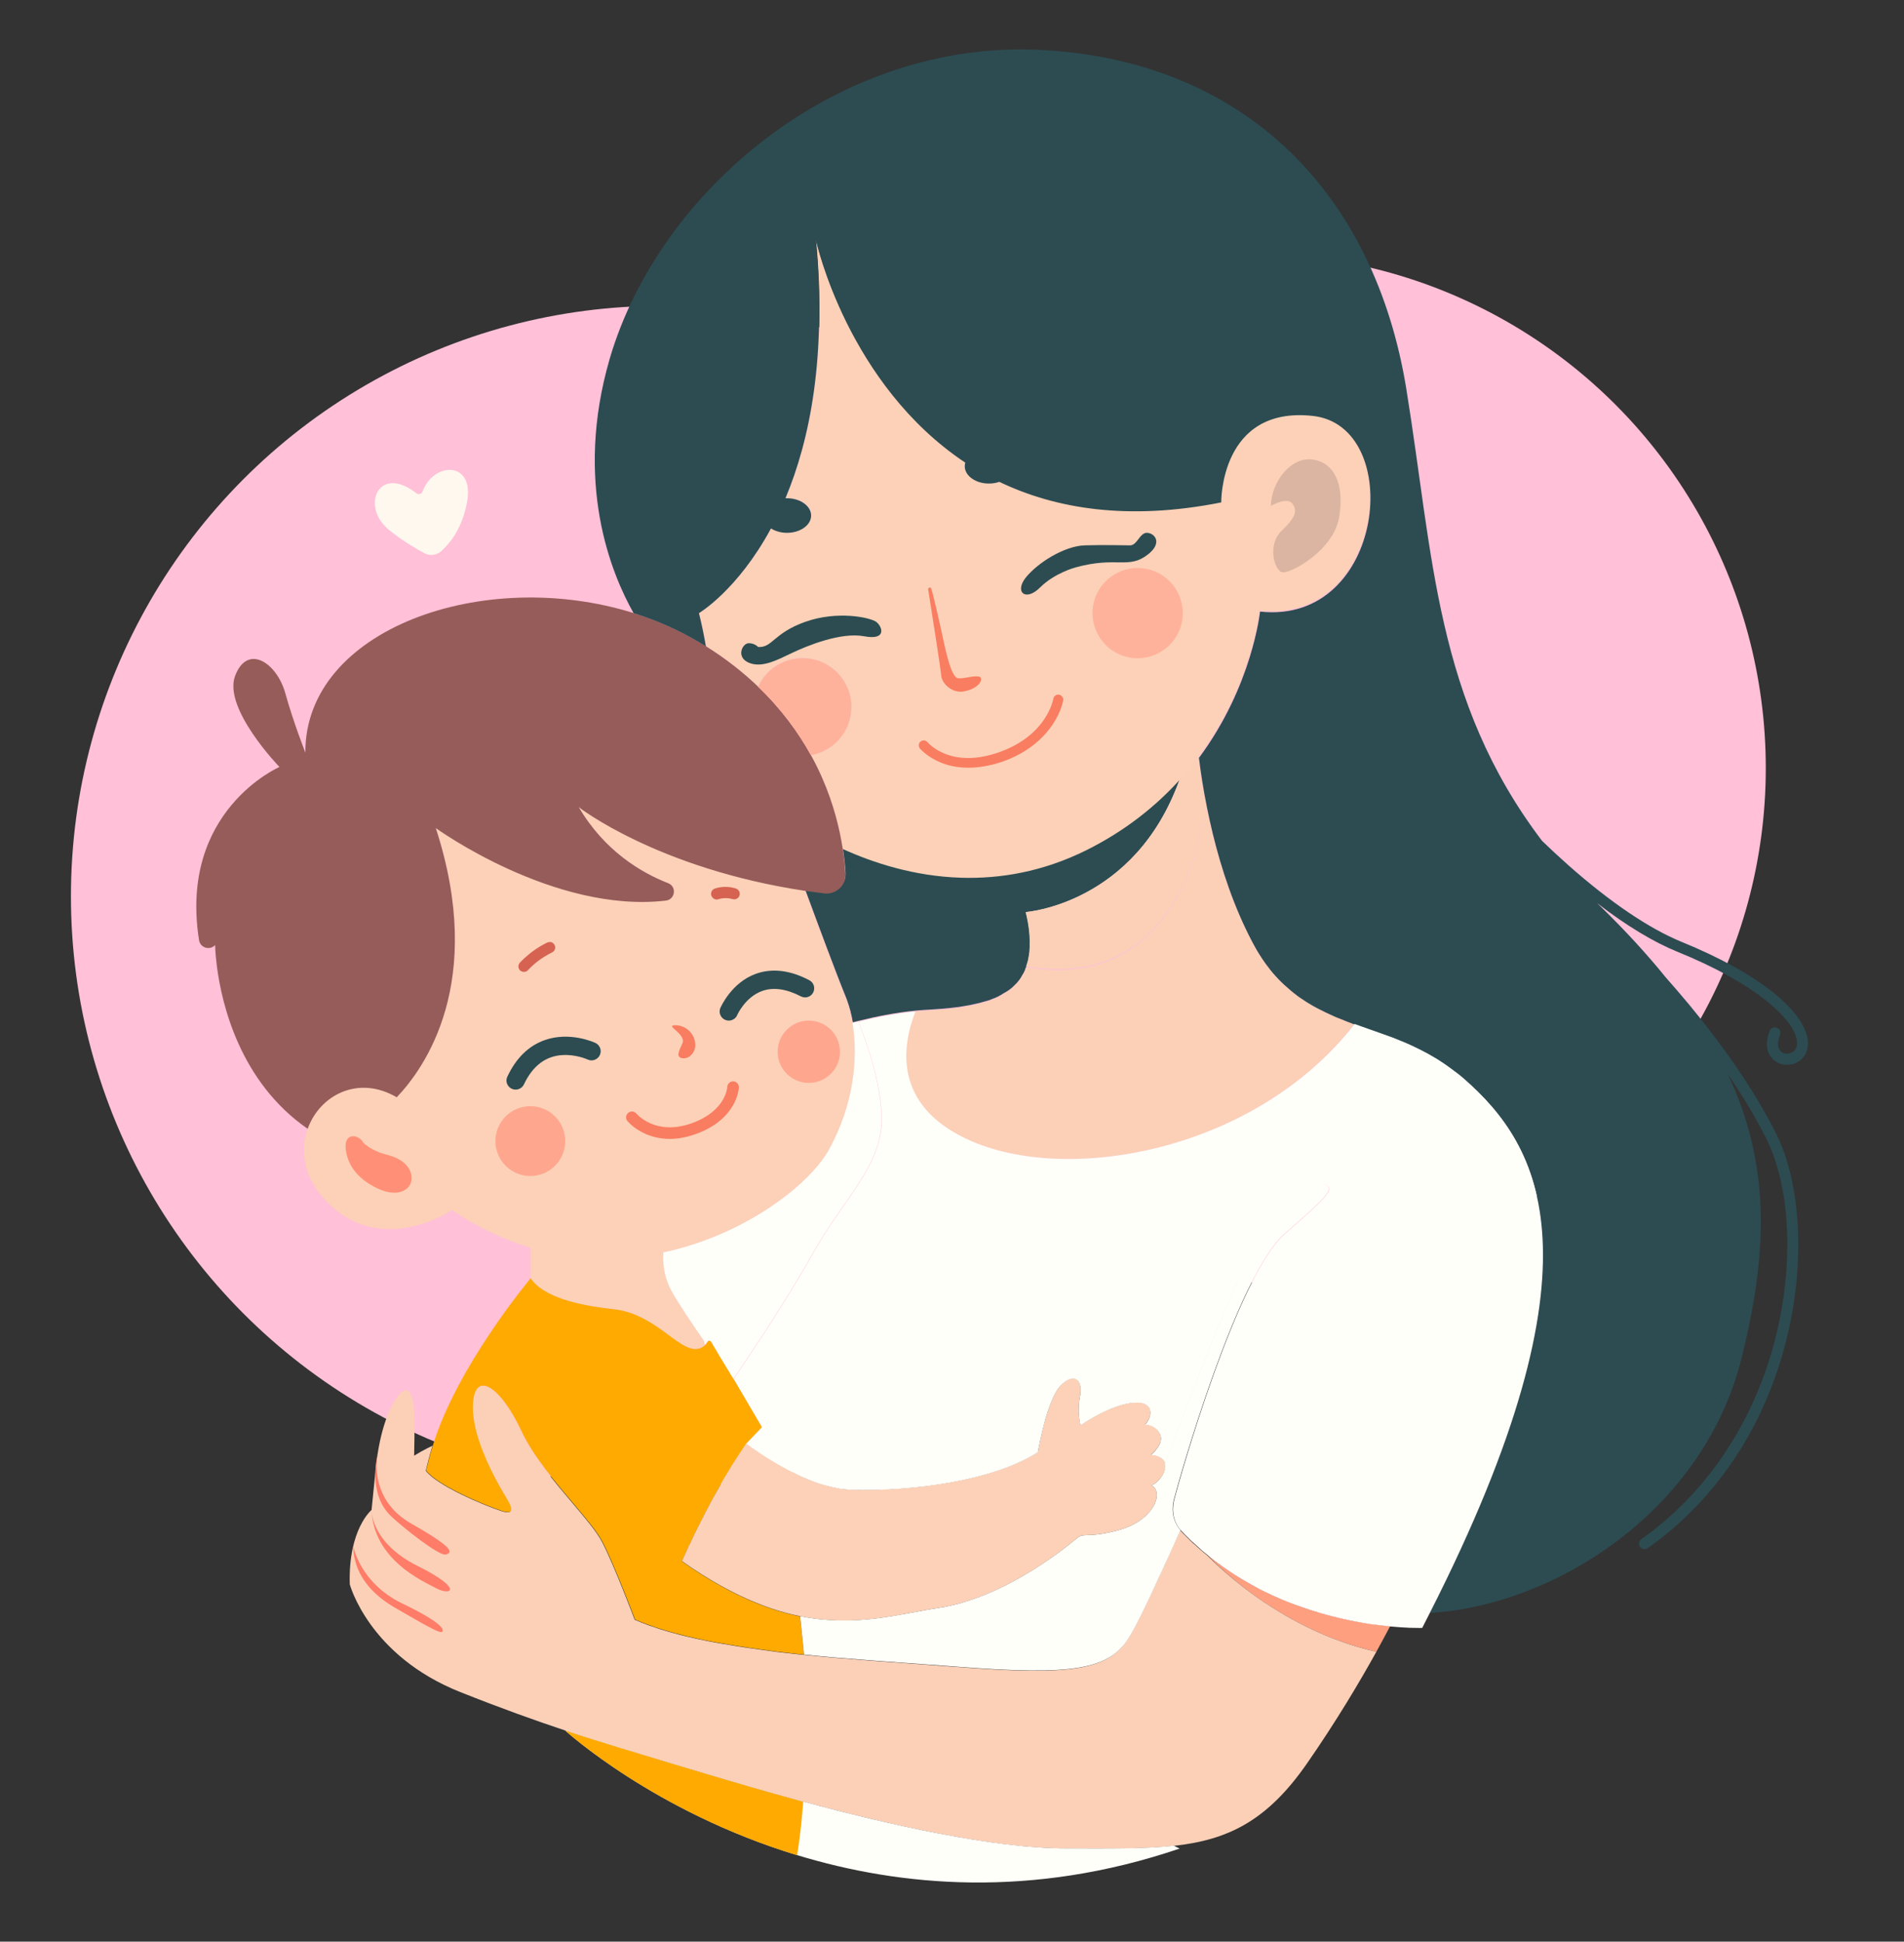 <?xml version="1.0" encoding="utf-8"?>
<!-- Generator: Adobe Illustrator 27.9.6, SVG Export Plug-In . SVG Version: 9.03 Build 54986)  -->
<svg version="1.1" id="Layer_1" xmlns="http://www.w3.org/2000/svg" xmlns:xlink="http://www.w3.org/1999/xlink" x="0px" y="0px"
	 viewBox="0 0 1565 1595.4" style="enable-background:new 0 0 1565 1595.4;" xml:space="preserve">
<rect x="0" y="0" width="1565" height="1595.4" fill="#333333" stroke="none"/>
<style type="text/css">
	.st0{fill:#FFC0D8;}
	.st1{fill:#2C4C52;}
	.st2{fill:#FCD1B7;}
	.st3{fill:#FBD0B7;}
	.st4{fill:#DBB5A1;}
	.st5{fill:#FF9077;}
	.st6{fill:#FE9F80;}
	.st7{fill:#FFF8EE;}
	.st8{fill:#F97D61;}
	.st9{fill:#D66352;}
	.st10{fill:#FFA68F;}
	.st11{fill:#FFB29B;}
	.st12{fill:#965C59;}
	.st13{fill:#FFAA00;}
	.st14{fill:#FFFFFA;}
	.st15{fill:#FF7C68;}
</style>
<g>
	<g>
		<g>
			<circle class="st0" cx="543.5" cy="736.5" r="485.2"/>
			<circle class="st0" cx="1028.8" cy="631.1" r="422.6"/>
			<g>
				<path class="st1" d="M843.3,749.4c2.4,10.1,3.4,18.9,3.3,26.5c0,0.3,0,0.6,0,1c0,0.1,0,0.1,0,0.2c0,0.3,0,0.7,0,1
					c0,0.2,0,0.4,0,0.6c0,0,0,0.1,0,0.1c0,0.3,0,0.7-0.1,1c0,0.4-0.1,0.7-0.1,1.1c0,0.2,0,0.3,0,0.5c0,0.3-0.1,0.6-0.1,0.9
					c0,0,0,0,0,0.1c0,0,0,0.1,0,0.1c0,0.4-0.1,0.8-0.2,1.2c0,0.3-0.1,0.7-0.1,1c0,0,0,0.1,0,0.1c-0.1,0.5-0.2,1-0.3,1.5
					c0,0.2-0.1,0.4-0.1,0.6c0,0.2-0.1,0.3-0.1,0.5c-0.1,0.4-0.2,0.7-0.2,1.1c0,0,0,0.1,0,0.1c0,0,0,0.1,0,0.1c0,0.2-0.1,0.4-0.2,0.6
					c0,0.1,0,0.1,0,0.2c-0.1,0.3-0.2,0.6-0.3,0.9c-0.1,0.2-0.1,0.5-0.2,0.7c0,0,0,0,0,0c0,0,0,0,0,0c-0.1,0.2-0.1,0.5-0.2,0.7
					c0,0,0,0.1,0,0.1c-0.1,0.3-0.2,0.6-0.3,0.9c0,0.1,0,0.1-0.1,0.2c-0.1,0.3-0.2,0.6-0.3,0.9c0,0,0,0.1,0,0.1c0,0,0,0,0,0
					c-0.1,0.2-0.1,0.4-0.2,0.5c0,0.1,0,0.1-0.1,0.2c-0.1,0.2-0.1,0.3-0.2,0.5c-0.1,0.2-0.2,0.4-0.2,0.6c-0.1,0.2-0.1,0.4-0.2,0.5
					c0,0,0,0,0,0.1c0,0.1-0.1,0.2-0.1,0.3c-0.1,0.3-0.3,0.6-0.4,1c0,0.1-0.1,0.1-0.1,0.2c-0.1,0.3-0.3,0.6-0.5,0.9
					c0,0.1-0.1,0.2-0.1,0.3c-0.1,0.2-0.2,0.3-0.3,0.5c-0.1,0.2-0.2,0.3-0.3,0.5c0,0-0.1,0.1-0.1,0.1c-0.2,0.3-0.4,0.6-0.5,0.9
					c0,0.1-0.1,0.1-0.1,0.2c-0.2,0.3-0.4,0.7-0.6,1c0,0.1-0.1,0.1-0.1,0.2c-0.2,0.3-0.4,0.6-0.6,1c-0.2,0.3-0.4,0.6-0.7,1
					c0,0,0,0,0,0c0,0.1-0.1,0.1-0.1,0.2c0,0,0,0,0,0c-0.2,0.2-0.3,0.4-0.5,0.6c0,0,0,0,0,0c-0.1,0.1-0.2,0.3-0.3,0.4
					c-0.1,0.1-0.2,0.3-0.3,0.4c-0.1,0.2-0.3,0.3-0.4,0.5c0,0-0.1,0.1-0.1,0.1c-0.4,0.5-0.8,0.9-1.2,1.3c0,0.1-0.1,0.1-0.2,0.2
					c-0.1,0.1-0.2,0.3-0.4,0.4c-0.2,0.2-0.3,0.4-0.5,0.5c-0.1,0.1-0.1,0.1-0.2,0.2c-0.3,0.3-0.5,0.5-0.8,0.8c0,0,0,0,0,0
					c-0.2,0.2-0.5,0.5-0.7,0.7c-0.1,0.1-0.2,0.2-0.3,0.3c-0.2,0.2-0.4,0.3-0.6,0.5c-0.1,0.1-0.3,0.3-0.5,0.4c0,0,0,0,0,0
					c-0.2,0.2-0.4,0.3-0.6,0.5c0,0,0,0,0,0c-0.2,0.2-0.4,0.4-0.7,0.5c0,0,0,0,0,0c-0.4,0.3-0.7,0.5-1.1,0.8c-0.3,0.2-0.6,0.5-1,0.7
					c-0.1,0-0.1,0.1-0.2,0.1c0,0,0,0-0.1,0c-0.2,0.2-0.5,0.3-0.7,0.5c-0.1,0-0.1,0.1-0.2,0.1c-0.1,0.1-0.2,0.2-0.4,0.2
					c-0.1,0.1-0.2,0.2-0.4,0.2c0,0-0.1,0-0.1,0.1c-0.2,0.1-0.4,0.3-0.7,0.4c-0.1,0.1-0.2,0.1-0.3,0.2c-0.5,0.3-1.1,0.6-1.6,1
					c-0.3,0.2-0.6,0.3-0.9,0.5c-0.3,0.2-0.6,0.3-0.9,0.5c-0.3,0.2-0.6,0.3-0.9,0.5c-0.6,0.3-1.3,0.6-2,0.9c-0.3,0.1-0.6,0.3-0.9,0.4
					c-0.3,0.1-0.5,0.2-0.8,0.3c0,0-0.1,0-0.1,0c-1.3,0.6-2.7,1.1-4,1.6c0,0-0.1,0-0.1,0c0,0-0.1,0-0.1,0c-0.4,0.2-0.9,0.3-1.3,0.4
					c-0.4,0.1-0.7,0.2-1.1,0.3c-0.1,0-0.2,0.1-0.4,0.1c-0.7,0.2-1.4,0.4-2.1,0.6c0,0,0,0,0,0c-0.4,0.1-0.8,0.2-1.1,0.3
					c-0.4,0.1-0.9,0.2-1.3,0.4c-0.1,0-0.1,0-0.2,0c-0.2,0.1-0.5,0.1-0.7,0.2c-0.1,0-0.1,0-0.2,0c-0.4,0.1-0.8,0.2-1.2,0.3
					c-0.9,0.2-1.8,0.4-2.7,0.6c-0.1,0-0.2,0-0.3,0.1c-0.8,0.2-1.6,0.3-2.4,0.5c-0.6,0.1-1.1,0.2-1.7,0.3c-0.4,0.1-0.7,0.1-1.1,0.2
					c-1,0.2-2,0.3-3,0.5c-0.4,0.1-0.8,0.1-1.2,0.2c-0.6,0.1-1.2,0.2-1.8,0.3c-0.5,0.1-1,0.1-1.4,0.2c-0.3,0-0.7,0.1-1,0.1
					c-1.7,0.2-3.3,0.4-5,0.6c-0.2,0-0.4,0-0.7,0.1c-0.5,0-0.9,0.1-1.4,0.1c-0.6,0.1-1.2,0.1-1.8,0.2c0,0-0.1,0-0.1,0
					c-0.8,0.1-1.5,0.1-2.3,0.2c-0.9,0.1-1.9,0.2-2.8,0.2c-0.5,0-0.9,0.1-1.4,0.1c-0.5,0-0.9,0.1-1.4,0.1c-0.5,0-0.9,0.1-1.4,0.1
					c-1.5,0.1-2.9,0.2-4.4,0.3c-0.6,0-1.2,0.1-1.7,0.1c-0.7,0-1.3,0.1-2,0.1c-2.4,0.2-4.8,0.4-7.3,0.6c-16.5,1.6-32.7,4.9-46,8.2
					c-1.9,0.5-3.7,0.9-5.5,1.4c-1.1-6.7-2.8-12.9-4.8-18.4c-0.4-1.1-0.8-2.1-1.2-3.1c-7.7-18.8-23.2-60.6-33-87.2
					c5.2,0.8,10.4,1.5,15.8,2.1c9.5,1.2,17.7-6.5,17.2-16.1c-0.3-5.7-1-12.6-2.2-20.3c24.9,11.3,58.6,22.4,97.1,23.6
					c31.9,1,67.1-4.7,103.3-22.7c32.2-16,57.2-36.2,76.5-57.7C932.9,743.2,843.3,749.4,843.3,749.4z"/>
				<path class="st2" d="M1035.3,501.7c0,0-6.1,61-50.2,120.2c-4.7,6.4-9.9,12.7-15.5,18.9c-19.4,21.4-44.4,41.7-76.5,57.7
					c-36.2,18-71.4,23.7-103.3,22.7c-38.5-1.2-72.2-12.3-97.1-23.6c-2.5-16.3-7.4-36.7-16.9-58.4c-2.7-6.2-5.8-12.5-9.3-18.8
					c18.9-3.2,33.3-19.7,33.3-39.6c0-22.2-18-40.2-40.2-40.2c-16.2,0-30.2,9.6-36.5,23.5c-12.1-11.6-26.2-22.8-42.7-33.1
					c-1.5-8.3-3.4-17.9-5.7-27.3c0,0,31.7-18.7,59.2-69.6c3.5,2.2,8.1,3.6,13.2,3.6c10.9,0,19.8-6.4,19.8-14.2
					c0-7.9-8.8-14.2-19.8-14.2c-0.5,0-0.9,0-1.3,0c20-47.7,34.1-116.4,24.9-212.7c0.6,2.7,26.5,119.3,122.6,182.7
					c-0.3,1-0.4,2-0.4,3c0,7.8,8.8,14.2,19.8,14.2c3.1,0,6-0.5,8.6-1.4c46.3,22.2,106,32.1,182.4,16.9c0,0-1-79.4,75.2-71.1
					C1154.9,349.2,1138.4,513.1,1035.3,501.7z"/>
				<path class="st3" d="M991.8,662.7C983.2,715,952.5,812.5,843.4,794c0,0,0-0.1,0-0.1c0.1-0.3,0.2-0.6,0.3-0.9
					c0-0.1,0-0.1,0.1-0.2c0.1-0.3,0.2-0.6,0.3-0.9c0,0,0-0.1,0-0.1c0.1-0.2,0.2-0.5,0.2-0.7c0,0,0,0,0,0c0,0,0,0,0,0
					c0.1-0.2,0.1-0.5,0.2-0.7c0.1-0.3,0.2-0.6,0.3-0.9c0-0.1,0-0.1,0-0.2c0.1-0.2,0.1-0.4,0.2-0.6c0,0,0-0.1,0-0.1c0,0,0-0.1,0-0.1
					c0.1-0.4,0.2-0.7,0.2-1.1c0-0.2,0.1-0.3,0.1-0.5c0-0.2,0.1-0.4,0.1-0.6c0.1-0.5,0.2-1,0.3-1.5c0,0,0-0.1,0-0.1
					c0.1-0.3,0.1-0.7,0.1-1c0.1-0.4,0.1-0.8,0.2-1.2c0,0,0-0.1,0-0.1c0,0,0,0,0-0.1c0-0.3,0.1-0.6,0.1-0.9c0-0.2,0-0.3,0-0.5
					c0-0.4,0.1-0.7,0.1-1.1c0-0.3,0-0.7,0.1-1c0,0,0-0.1,0-0.1c0-0.2,0-0.4,0-0.6c0-0.3,0-0.7,0-1c0-0.1,0-0.1,0-0.2
					c0-0.3,0-0.6,0-1c0.2-7.7-0.8-16.4-3.3-26.5c0,0,89.6-6.3,126.4-108.5c5.6-6.2,10.8-12.6,15.5-18.9
					C986.6,633.5,988.7,647.4,991.8,662.7z"/>
				<path class="st2" d="M680.8,945.9c-2.9,5.1-7.2,10.8-12.7,16.8c-23.2,25.1-67.9,54.8-122.8,66.5c-7.6,1.6-15.3,2.9-23.3,3.7
					c-27.2,3-56.4,1.2-86.2-7.8c-21.2-6.4-42.8-16.3-64.2-30.8c0,0-60.8,41.2-106.1-10.3c-16.3-18.5-18.7-39.5-12.6-56.7
					c9.7-27.3,41.2-44.6,73.2-25.9c23.1-24.1,73.3-94.5,32.1-221.2c0,0,97,70.3,189.1,59.6c7.7-0.9,9.1-11.5,1.9-14.3
					c-22-8.5-52.3-26.3-73.5-62.5c0,0,64.5,50.6,186.1,68.8c9.8,26.7,25.3,68.4,33,87.2c0.4,1,0.8,2,1.2,3.1
					c2,5.5,3.6,11.7,4.8,18.4C705.7,869.7,701.8,908.7,680.8,945.9z"/>
				<path class="st3" d="M1113.2,841.4c-81.2,104.6-236,132.7-318,94.9c-62.1-28.6-53.8-77.9-43-105.2c2.4-0.2,4.8-0.4,7.3-0.6
					c0.7,0,1.3-0.1,2-0.1c0.6,0,1.2-0.1,1.7-0.1c1.4-0.1,2.9-0.2,4.4-0.3c0.4,0,0.9-0.1,1.4-0.1c0.5,0,0.9-0.1,1.4-0.1
					c0.5,0,0.9-0.1,1.4-0.1c0.9-0.1,1.9-0.1,2.8-0.2c0.7-0.1,1.5-0.1,2.3-0.2c0,0,0.1,0,0.1,0c0.6-0.1,1.2-0.1,1.8-0.2
					c0.5,0,0.9-0.1,1.4-0.1c0.2,0,0.4,0,0.7-0.1c1.7-0.2,3.3-0.4,5-0.6c0.3,0,0.7-0.1,1-0.1c0.5-0.1,1-0.1,1.4-0.2
					c0.6-0.1,1.2-0.2,1.8-0.3c0.4-0.1,0.8-0.1,1.2-0.2c1-0.2,2-0.3,3-0.5c0.4-0.1,0.7-0.1,1.1-0.2c0.6-0.1,1.1-0.2,1.7-0.3
					c0.8-0.2,1.6-0.3,2.4-0.5c0.1,0,0.2,0,0.3-0.1c0.9-0.2,1.8-0.4,2.7-0.6c0.4-0.1,0.8-0.2,1.2-0.3c0.1,0,0.1,0,0.2,0
					c0.2-0.1,0.5-0.1,0.7-0.2c0.1,0,0.1,0,0.2,0c0.4-0.1,0.9-0.2,1.3-0.4c0.4-0.1,0.8-0.2,1.1-0.3c0,0,0,0,0,0
					c0.7-0.2,1.4-0.4,2.1-0.6c0.1,0,0.2-0.1,0.4-0.1c0.4-0.1,0.7-0.2,1.1-0.3c0.4-0.1,0.9-0.3,1.3-0.4c0,0,0.1,0,0.1,0
					c0,0,0.1,0,0.1,0c1.4-0.5,2.7-1,4-1.6c0,0,0.1,0,0.1,0c0.3-0.1,0.5-0.2,0.8-0.3c0.3-0.1,0.6-0.3,0.9-0.4c0.7-0.3,1.3-0.6,2-0.9
					c0.3-0.2,0.6-0.3,0.9-0.5c0.3-0.2,0.6-0.3,0.9-0.5c0.3-0.2,0.6-0.3,0.9-0.5c0.6-0.3,1.1-0.6,1.6-1c0.1-0.1,0.2-0.1,0.3-0.2
					c0.2-0.1,0.4-0.3,0.7-0.4c0,0,0.1,0,0.1-0.1c0.1-0.1,0.2-0.2,0.4-0.2c0.1-0.1,0.2-0.2,0.4-0.2c0.1,0,0.1-0.1,0.2-0.1
					c0.2-0.2,0.5-0.3,0.7-0.5c0,0,0,0,0.1,0c0.1,0,0.1-0.1,0.2-0.1c0.3-0.2,0.7-0.5,1-0.7c0.4-0.3,0.7-0.5,1.1-0.8c0,0,0,0,0,0
					c0.2-0.2,0.5-0.4,0.7-0.5c0,0,0,0,0,0c0.2-0.1,0.4-0.3,0.6-0.5c0,0,0,0,0,0c0.2-0.1,0.3-0.3,0.5-0.4c0.2-0.2,0.4-0.3,0.6-0.5
					c0.1-0.1,0.2-0.2,0.3-0.3c0.2-0.2,0.5-0.4,0.7-0.7c0,0,0,0,0,0c0.3-0.3,0.5-0.5,0.8-0.8c0.1-0.1,0.1-0.1,0.2-0.2
					c0.2-0.2,0.3-0.3,0.5-0.5c0.1-0.1,0.3-0.3,0.4-0.4c0-0.1,0.1-0.1,0.2-0.2c0.4-0.4,0.8-0.9,1.2-1.3c0,0,0.1-0.1,0.1-0.1
					c0.1-0.2,0.3-0.3,0.4-0.5c0.1-0.1,0.2-0.3,0.3-0.4c0.1-0.1,0.2-0.3,0.3-0.4c0,0,0,0,0,0c0.2-0.2,0.3-0.4,0.5-0.6c0,0,0,0,0,0
					c0-0.1,0.1-0.1,0.1-0.2c0,0,0,0,0,0c0.2-0.3,0.5-0.6,0.7-1c0.2-0.3,0.4-0.6,0.6-1c0-0.1,0.1-0.1,0.1-0.2c0.2-0.3,0.4-0.7,0.6-1
					c0-0.1,0.1-0.1,0.1-0.2c0.2-0.3,0.4-0.6,0.5-0.9c0,0,0.1-0.1,0.1-0.1c0.1-0.2,0.2-0.3,0.3-0.5c0.1-0.2,0.2-0.3,0.3-0.5
					c0-0.1,0.1-0.2,0.1-0.3c0.2-0.3,0.3-0.6,0.5-0.9c0-0.1,0.1-0.1,0.1-0.2c0.2-0.3,0.3-0.6,0.4-1c0-0.1,0.1-0.2,0.1-0.3
					c0,0,0,0,0-0.1c0.1-0.2,0.2-0.4,0.2-0.5c0.1-0.2,0.2-0.4,0.2-0.6c0.1-0.2,0.1-0.3,0.2-0.5c0-0.1,0.1-0.1,0.1-0.2
					c0.1-0.2,0.1-0.4,0.2-0.5c0,0,0,0,0,0c109.1,18.5,139.8-79,148.4-131.3c5.5,27.4,14,59.2,27.2,89.5c3,6.9,6.3,13.8,9.8,20.5
					c0.5,1,1,1.9,1.5,2.8c0.3,0.6,0.7,1.2,1,1.8c0.3,0.6,0.7,1.2,1,1.8c0.2,0.3,0.3,0.6,0.5,0.9c0.5,0.9,1,1.7,1.6,2.6
					c0.2,0.3,0.3,0.6,0.5,0.8c1.5,2.4,3.1,4.7,4.6,6.9c0.3,0.5,0.7,0.9,1,1.4c0.7,0.9,1.3,1.8,2,2.6c0,0,0,0,0,0
					c0.3,0.4,0.7,0.8,1,1.3c0,0.1,0.1,0.1,0.1,0.2c0.3,0.4,0.6,0.7,0.9,1.1c0.5,0.6,0.9,1.1,1.4,1.7c0.2,0.2,0.4,0.5,0.6,0.7
					c0.3,0.4,0.6,0.7,0.9,1c1,1.2,2.1,2.3,3.1,3.4c0.1,0.1,0.3,0.3,0.4,0.4l0.2,0.2c0.5,0.6,1.1,1.1,1.6,1.6
					c0.7,0.7,1.4,1.5,2.2,2.1c0.3,0.3,0.7,0.6,1,0.9c3.1,2.9,6.2,5.5,9.4,7.9c0.3,0.3,0.7,0.5,1,0.8c0.1,0,0.1,0.1,0.2,0.1
					c0.4,0.3,0.8,0.6,1.1,0.8c0,0,0,0,0,0c0.4,0.3,0.8,0.6,1.3,0.9c0.9,0.6,1.7,1.2,2.6,1.7c0,0,0,0,0,0c0.9,0.6,1.7,1.1,2.6,1.7
					c0.4,0.3,0.9,0.5,1.3,0.8c0.8,0.5,1.7,1,2.5,1.5c0.1,0,0.1,0.1,0.2,0.1c0.3,0.2,0.7,0.4,1,0.6c1.4,0.8,2.8,1.6,4.3,2.3
					c1.6,0.8,3.2,1.6,4.8,2.4c0.4,0.2,0.8,0.4,1.2,0.6c1.2,0.6,2.3,1.1,3.5,1.6c0.9,0.4,1.7,0.8,2.6,1.2c1.2,0.5,2.5,1.1,3.7,1.6
					c0.7,0.3,1.3,0.5,2,0.8c0.2,0.1,0.3,0.1,0.5,0.2c0.8,0.3,1.5,0.6,2.3,0.9c0.5,0.2,0.9,0.4,1.4,0.6c0,0,0,0,0,0
					c0.9,0.4,1.9,0.7,2.8,1.1c0.5,0.2,1,0.4,1.4,0.5C1110.9,840.5,1112,841,1113.2,841.4z"/>
				<path class="st2" d="M557.5,1069.9c-19.6,15.6-31.1,12.2-33.3,11.3c0,0,0,0,0,0c0,0-0.1,0-0.2-0.1c0,0-0.1,0-0.1-0.1
					c0,0,0,0,0,0c0,0,0,0,0,0c0,0,0,0,0,0c-6-2.6-12.6-4.6-19.9-5.4c-28.9-3.1-57.7-10-68-25.4v-25.2c29.8,8.9,58.9,10.7,86.2,7.8
					c7.9-0.9,15.7-2.1,23.3-3.7c-0.6,11.2,1.3,21.7,6.7,31.5C553.5,1063.3,555.4,1066.5,557.5,1069.9z"/>
				<path class="st2" d="M579.5,1105c-2.8,2.9-7.5,5.1-15.2,1.6c-10.7-4.8-22.8-17.7-40.1-25.4c2.2,0.9,13.7,4.3,33.3-11.3
					c8.8,14.1,21.3,31.9,21.3,31.9L579.5,1105z"/>
				<path class="st4" d="M1044.6,415.7c0,0,12.9-7.7,17.5-2.1c4.6,5.7,3.1,11.3-8.8,22.7c-11.9,11.3-5.8,33.5,1.2,34
					c7,0.5,41.6-18,46.2-45.3c4.6-27.3-4.1-44.8-21.6-47.4C1061.6,375,1045.1,395.1,1044.6,415.7z"/>
				<path class="st5" d="M298.5,938.7c0,0,5.7,6.7,20.1,10.3c14.4,3.6,20.6,12.4,19.6,20.6c-1,8.2-11.3,14.9-28.3,6.7
					c-17-8.2-24.7-20.1-25.8-33C283,930.4,294.9,932,298.5,938.7z"/>
				<path class="st6" d="M1142.6,1336.2c-3.2,6.1-7,13.2-11.3,21c-83.9-18.9-138.4-79-139.2-79.9c0.5,0.4,1,0.8,1.4,1.2
					c0.4,0.3,0.7,0.6,1.1,0.9c3,2.4,6.1,4.7,9.2,6.9c0.3,0.2,0.6,0.4,0.8,0.6c1.1,0.8,2.1,1.5,3.2,2.2c0.4,0.3,0.8,0.5,1.2,0.8
					c0.4,0.3,0.9,0.6,1.3,0.9c0.4,0.3,0.9,0.6,1.3,0.9c2.3,1.5,4.7,3,7.1,4.5c0.7,0.4,1.4,0.9,2.1,1.3c2.2,1.3,4.4,2.6,6.6,3.8
					c0.4,0.2,0.9,0.5,1.3,0.7c0.6,0.3,1.2,0.7,1.8,1c0.7,0.4,1.4,0.8,2.2,1.2c0.4,0.2,0.9,0.5,1.3,0.7c0.9,0.5,1.8,0.9,2.6,1.4
					c0.9,0.4,1.8,0.9,2.6,1.3c1.8,0.9,3.5,1.7,5.3,2.5c0.4,0.2,0.9,0.4,1.3,0.6s0.9,0.4,1.3,0.6c1.8,0.8,3.5,1.6,5.3,2.3
					c0.4,0.2,0.9,0.4,1.3,0.6c0.4,0.2,0.9,0.4,1.3,0.5c0.4,0.2,0.9,0.4,1.3,0.5c0.9,0.4,1.7,0.7,2.6,1.1c0.9,0.3,1.7,0.7,2.6,1
					c0.5,0.2,0.9,0.4,1.4,0.5c0.8,0.3,1.6,0.6,2.5,0.9c1.7,0.6,3.4,1.3,5.1,1.8c1.7,0.6,3.4,1.2,5.1,1.7l0.2,0.1
					c0.8,0.2,1.5,0.5,2.3,0.7c0.2,0.1,0.4,0.1,0.6,0.2c1.4,0.4,2.8,0.9,4.2,1.3c0.1,0,0.2,0,0.2,0.1c0.8,0.2,1.6,0.5,2.5,0.7
					c0.4,0.1,0.8,0.2,1.2,0.4c0.4,0.1,0.8,0.2,1.2,0.3c0.8,0.2,1.6,0.5,2.4,0.7c0.8,0.2,1.6,0.4,2.4,0.6c0.5,0.1,1,0.3,1.5,0.4
					c1.5,0.4,3,0.8,4.4,1.1c0.1,0,0.2,0.1,0.3,0.1c1.3,0.3,2.6,0.6,3.9,0.9c0.1,0,0.3,0.1,0.4,0.1c0.8,0.2,1.5,0.3,2.3,0.5
					c0.8,0.2,1.5,0.3,2.3,0.5c0.8,0.2,1.5,0.3,2.2,0.5c0.7,0.2,1.5,0.3,2.2,0.4c1.1,0.2,2.1,0.4,3.2,0.6c1.1,0.2,2.2,0.4,3.3,0.6
					c0.7,0.1,1.4,0.2,2,0.4c0.4,0.1,0.7,0.1,1.1,0.2c0.9,0.2,1.8,0.3,2.7,0.4c0.8,0.1,1.6,0.2,2.3,0.4c0.3,0,0.7,0.1,1,0.1
					c0.3,0,0.6,0.1,1,0.1c0.3,0,0.6,0.1,1,0.1c0.5,0.1,1,0.1,1.6,0.2c0.8,0.1,1.5,0.2,2.3,0.3c0.9,0.1,1.8,0.2,2.7,0.3
					c0.3,0,0.6,0.1,0.9,0.1c0.6,0.1,1.2,0.1,1.7,0.2c0.6,0.1,1.1,0.1,1.7,0.2C1141.5,1336.1,1142.1,1336.2,1142.6,1336.2z"/>
				<path class="st7" d="M347.4,403.8c-0.8,2.1-3.4,2.9-5.1,1.5c-5.1-4-14.6-10.1-23.5-7.8c-13,3.3-16.1,24.5,1.6,38.5
					c10.9,8.7,21.8,15,28.5,18.6c4.4,2.3,9.8,1.7,13.6-1.6c7.1-6.2,17.8-19,21.6-41.6C389.5,378.4,356.1,379.6,347.4,403.8z"/>
				<g>
					<path class="st1" d="M423.8,895.3c-1.1,0-2.1-0.2-3.2-0.7c-3.7-1.8-5.4-6.2-3.6-9.9c7.1-15.2,17.4-25.3,30.5-30
						c20.9-7.5,41.2,1.9,42,2.3c3.7,1.8,5.3,6.2,3.5,10c-1.8,3.7-6.2,5.3-9.9,3.6c-0.2-0.1-9.4-4.3-20.5-3.7
						c-14.1,0.7-24.8,8.9-32,24.2C429.3,893.7,426.7,895.3,423.8,895.3z"/>
				</g>
				<g>
					<path class="st1" d="M599,838.6c-1,0-2-0.2-2.9-0.6c-3.8-1.6-5.6-6-4-9.8c0.4-0.8,9.1-20.9,29.3-28.1c13.3-4.7,28-3,43.8,5.3
						c3.7,1.9,5.1,6.4,3.2,10.1c-1.9,3.7-6.4,5.1-10.1,3.2c-11.9-6.2-22.6-7.7-31.7-4.5c-14.1,5-20.7,19.8-20.7,20
						C604.7,836.9,601.9,838.6,599,838.6z"/>
				</g>
				<g>
					<path class="st8" d="M550.6,935.8c-8.5,0-15.3-2-20.2-4.2c-9.5-4.2-14.4-10.2-14.7-10.5c-1.7-2-1.4-5,0.7-6.7
						c2-1.7,5-1.4,6.7,0.6c0.7,0.8,16,18.5,45.6,7.9c27.7-10,29.1-29,29.1-29.8c0.1-2.6,2.3-4.6,4.9-4.6c2.6,0.1,4.7,2.3,4.6,5
						c0,1.1-1.4,26.1-35.4,38.3C563.9,934.7,556.8,935.8,550.6,935.8z"/>
				</g>
				<g>
					<path class="st9" d="M449.5,774.6c-6.5,3.2-12.5,7.3-17.9,12.2c-1.5,1.3-2.9,2.7-4.2,4.1c-0.8,0.9-1.3,2-1.3,3.2
						c0,1.1,0.5,2.4,1.3,3.2c1.8,1.6,4.7,1.8,6.4,0c2.6-2.8,5.5-5.4,8.5-7.7c-0.3,0.2-0.6,0.5-0.9,0.7c4-3.1,8.2-5.7,12.7-7.9
						c1-0.5,1.8-1.7,2.1-2.7c0.3-1.1,0.2-2.5-0.5-3.5c-0.6-1-1.6-1.8-2.7-2.1C451.8,773.9,450.7,774.1,449.5,774.6L449.5,774.6z"/>
				</g>
				<g>
					<path class="st9" d="M590.3,738.9c1.3-0.4,2.7-0.7,4-0.9c-0.4,0.1-0.8,0.1-1.2,0.2c2.2-0.3,4.4-0.3,6.6,0
						c-0.4-0.1-0.8-0.1-1.2-0.2c1.3,0.2,2.6,0.5,3.8,0.8c2.3,0.7,5-0.8,5.6-3.2c0.6-2.4-0.7-4.8-3.2-5.6c-5.4-1.7-11.5-1.7-16.9,0
						c-1.1,0.3-2.1,1.1-2.7,2.1c-0.6,1-0.8,2.4-0.5,3.5C585.4,738,587.8,739.7,590.3,738.9L590.3,738.9z"/>
				</g>
				<path class="st8" d="M571.5,858.8c0,6.4-5.7,12.2-11.6,10.5c-4.7-1.4-0.9-7.5,1-12c3.4-7.8-15-14.9-5.9-14.9
					C564.1,842.4,571.5,849.7,571.5,858.8z"/>
				<circle class="st10" cx="435.9" cy="937.6" r="28.7"/>
				<circle class="st10" cx="664.8" cy="864.2" r="25.6"/>
				<path class="st8" d="M765.4,483.6c-0.5-1.5-2.7-0.9-2.5,0.6c3.6,22.6,10.3,65.3,10.7,70.6c0.5,7.2,9.3,14.8,18,13.4
					c14.1-2.2,18-11.9,12.4-12.4c-5.7-0.5-11.3,2-16.5,1.5c-6.2-0.6-11.2-27.4-13.8-39.3C772.1,511.1,767.8,491,765.4,483.6z"/>
				<g>
					<path class="st8" d="M795.8,630.8c-9.6,0-17.2-2-22.7-4.3c-11.2-4.6-16.8-11.3-17-11.5c-1.4-1.7-1.2-4.3,0.6-5.7
						c1.7-1.4,4.3-1.2,5.7,0.6c0.1,0.1,4.8,5.6,14.2,9.4c12.7,5.1,27.6,4.7,44.3-1.1c16.5-5.8,29.1-14.9,37.4-27.2
						c6.2-9.2,7.5-16.8,7.5-16.9c0.4-2.2,2.5-3.7,4.7-3.3c2.2,0.4,3.7,2.5,3.4,4.7c-0.1,0.4-1.5,9.1-8.6,19.7
						c-6.4,9.6-18.8,22.8-41.8,30.8C813,629.5,803.7,630.8,795.8,630.8z"/>
				</g>
				<path class="st3" d="M1131.3,1357.2c-13.8,24.9-33,57.2-56.9,91.6c-33,47.6-65.2,63-109.6,67.9c-24.8,2.7-53.5,2.2-88.2,2.2
					c-96.9,0-263.8-51.5-321.5-69c-31.9-9.7-59.5-17.7-90.5-28c0,0,0,0,0,0c-25.2-8.4-52.6-18.2-86.3-31.6
					c-75.2-29.9-90.8-88.5-90.8-88.5c-1.4-45.3,17.9-61.1,17.9-61.1s0,0,3.4-33.7c3.4-33.7,12.4-53.6,19.9-61.8
					c7.6-8.2,11,2.7,11.7,13.1c0.7,10.3,0,37.8,0,37.8c7.6-4.8,15.1-8.2,15.1-8.2c-2.8,8.9-5.5,20.6-5.5,20.6
					c9.6,12.4,47.4,28.2,61.8,33c14.4,4.8,6.2-6.9,1.4-15.1c-1.3-2.2-3.8-6.5-6.7-12.1c-8.1-15.5-19.5-41.3-18-61.4
					c2.1-27.5,23.4-12.4,39.6,22.7c9.8,21.1,28.3,42.7,43.7,60.9c10.2,12,19,22.6,23.1,30.5c10.3,19.9,26.8,63.9,26.8,63.9
					c1.5,0.6,3,1.3,4.6,1.9c0.5,0.2,1,0.4,1.5,0.6c1,0.4,2,0.8,3,1.1c0.1,0,0.3,0.1,0.4,0.2c1.5,0.6,3,1.1,4.6,1.6
					c1.6,0.6,3.3,1.1,4.9,1.7c0.5,0.2,1,0.3,1.5,0.5c1.3,0.4,2.6,0.8,3.9,1.2c1,0.3,2.1,0.6,3.1,0.9c0.6,0.2,1.2,0.3,1.7,0.5
					c0.1,0,0.3,0.1,0.4,0.1c1,0.3,2.1,0.6,3.2,0.9c2.6,0.7,5.3,1.4,8,2.1c0.9,0.2,1.7,0.4,2.6,0.6c0.7,0.2,1.5,0.4,2.2,0.5
					c0.5,0.1,1.1,0.2,1.6,0.4c0.6,0.1,1.2,0.3,1.9,0.4c0.7,0.2,1.4,0.3,2.2,0.5c0,0,0,0,0,0c0.5,0.1,1,0.2,1.5,0.3
					c2.2,0.5,4.4,0.9,6.6,1.4c1,0.2,2.1,0.4,3.1,0.6c1.4,0.3,2.9,0.6,4.3,0.8c0.9,0.2,1.8,0.3,2.8,0.5c0.4,0.1,0.9,0.2,1.3,0.2
					c1,0.2,2,0.4,3,0.5c1.2,0.2,2.5,0.4,3.7,0.6c1.1,0.2,2.2,0.4,3.3,0.6c0.6,0.1,1.2,0.2,1.8,0.3c1.8,0.3,3.7,0.6,5.6,0.9
					c1.2,0.2,2.4,0.4,3.6,0.5c0.8,0.1,1.7,0.3,2.5,0.4c1,0.1,2.1,0.3,3.1,0.4c1.3,0.2,2.7,0.4,4,0.6c2.9,0.4,5.9,0.8,8.8,1.2
					c1,0.1,1.9,0.2,2.9,0.4c0.5,0.1,0.9,0.1,1.4,0.2c0.7,0.1,1.4,0.2,2.2,0.3c2.9,0.3,5.8,0.7,8.7,1c1.2,0.1,2.5,0.3,3.7,0.4
					c1.8,0.2,3.6,0.4,5.4,0.6c1.4,0.1,2.7,0.3,4.1,0.4c0.1,0,0.2,0,0.2,0c6.5,0.7,13.1,1.3,19.7,1.9c2.6,0.2,5.2,0.5,7.8,0.7
					c1.3,0.1,2.6,0.2,4,0.3c6.2,0.5,12.4,1,18.6,1.5c1.3,0.1,2.7,0.2,4,0.3c0.8,0.1,1.5,0.1,2.3,0.2c2.3,0.2,4.6,0.3,6.8,0.5
					c10.6,0.8,21.3,1.6,31.8,2.3c2.6,0.2,5.2,0.4,7.9,0.6c7.8,0.6,15.6,1.1,23.3,1.7c93.8,7.2,125.7,3.1,142-25.8
					c0.7-1.2,1.4-2.5,2.2-3.9c0.1-0.2,0.3-0.5,0.4-0.7c0.3-0.5,0.6-1.1,0.9-1.6c0.2-0.4,0.4-0.8,0.6-1.1c1.2-2.3,2.5-4.8,3.8-7.4
					c0.4-0.8,0.8-1.6,1.2-2.4c1.6-3.3,3.3-6.7,5-10.3c0.2-0.5,0.5-1,0.7-1.5c0.1-0.1,0.1-0.3,0.2-0.4c0.2-0.5,0.5-1,0.7-1.5
					c0.6-1.3,1.2-2.5,1.8-3.8s1.2-2.6,1.8-3.9c2.8-5.8,5.5-11.8,8.2-17.6c0.4-0.8,0.8-1.7,1.1-2.5c0.5-1,0.9-2,1.4-3
					c0.7-1.5,1.3-2.9,2-4.3c0.2-0.5,0.4-1,0.6-1.4c0.8-1.7,1.6-3.4,2.3-5.1c0.5-1.1,1-2.1,1.4-3.1c0.2-0.5,0.5-1.1,0.7-1.6
					c0.3-0.6,0.5-1.2,0.8-1.8c1.2-2.7,2.3-5.2,3.4-7.6c0.4,0.4,0.8,0.8,1.2,1.2c0.3,0.4,0.7,0.7,1,1.1c1.3,1.3,2.7,2.7,4,4
					c0.6,0.6,1.3,1.2,1.9,1.9c0.1,0.1,0.2,0.2,0.3,0.3c0.4,0.3,0.7,0.7,1.1,1c0.8,0.8,1.6,1.5,2.5,2.2c0.4,0.4,0.8,0.7,1.2,1.1
					c0.4,0.4,0.8,0.7,1.2,1.1c0.4,0.4,0.8,0.7,1.2,1.1c1.2,1.1,2.5,2.1,3.7,3.2c0.8,0.6,1.6,1.3,2.4,1.9c0,0,0,0,0,0
					C993,1278.2,1047.5,1338.3,1131.3,1357.2z"/>
				
					<ellipse transform="matrix(0.299 -0.954 0.954 0.299 175.244 1245.347)" class="st11" cx="935.1" cy="503.4" rx="37.1" ry="37.1"/>
				<path class="st12" d="M677.6,734.1c-5.4-0.7-10.6-1.4-15.8-2.1c-121.6-18.3-186.1-68.8-186.1-68.8
					c21.3,36.2,51.5,53.9,73.5,62.5c7.2,2.8,5.8,13.4-1.9,14.3c-92.1,10.7-189.1-59.6-189.1-59.6c41.2,126.7-9.1,197.1-32.1,221.2
					c-32-18.7-63.5-1.4-73.2,25.9C197.2,889,182.3,825,178.3,794.2c-1.4-11-1.5-17.7-1.5-17.7c-4.4,4.7-12.2,2.3-13.2-4
					c-16.8-106.5,66.1-142.3,66.1-142.3S183,582,193.3,555.2c10.3-26.8,34.4-10.3,41.2,14.4c6.9,24.7,16.5,48.8,16.5,48.8
					c-0.6-101.2,146.3-153.4,270-114.6c19.1,6,37.6,14.1,55,24.6c1.5,0.9,2.9,1.8,4.4,2.7c16.5,10.3,30.6,21.5,42.7,33.1
					c19,18.2,33,37.5,43.4,56.2c3.5,6.3,6.6,12.6,9.3,18.8c9.5,21.7,14.4,42,16.9,58.4c1.2,7.8,1.8,14.6,2.2,20.3
					C695.4,727.5,687.1,735.2,677.6,734.1z"/>
				<path class="st11" d="M699.8,580.9c0,19.9-14.4,36.3-33.3,39.6c-10.3-18.8-24.4-38-43.4-56.2c6.3-13.9,20.3-23.5,36.5-23.5
					C681.8,540.7,699.8,558.7,699.8,580.9z"/>
				<path class="st1" d="M623.1,531.6c0,0-2.6-3.1-7.7-3.1s-10.8,11.3,0,16c10.8,4.6,23.2-2.1,35.6-8c12.4-5.9,40.2-17.3,59.3-13.7
					c19.1,3.6,14.9-8.2,9.8-11.9c-5.2-3.6-31.8-9.3-58.1,0S634.9,532.4,623.1,531.6z"/>
				<path class="st1" d="M883.8,466.3c0,0-17,4.5-28.9,16.4s-21.3,3.8-11.7-8.2c9.6-11.9,31.3-25.8,48.3-26.4c17-0.5,31.5,0,37.4,0
					c5.9,0,8-10.8,14.2-10.3c6.2,0.5,12.4,8.2,0.8,17.5C927.6,468.3,918.3,456.7,883.8,466.3z"/>
				<path class="st1" d="M1463.1,850.3c-2.4,6.1-2.2,10.9,0.6,13.5c2.2,2.1,5.8,2.5,8.9,1.1c1.8-0.8,4.8-3,4.5-8.5
					c-0.5-9.2-9.2-21.1-24.5-33.5c-17.6-14.3-43.1-28.4-73.7-40.8c-19.9-8.1-42.1-21.5-66.1-40c1,0.9,1.9,1.9,2.9,2.8
					c20.5,20,38.1,39.2,53.3,58c5.8,6.5,12.4,14.2,19.5,22.7c21.3,25.8,51,65,71.4,105.9c9.7,19.4,15.8,44.7,17.6,73.1
					c1.9,29.6-0.9,61.5-8.2,92.2c-8.1,34.3-21.3,66.2-39.2,94.8c-20.1,32.1-45.6,59.2-75.8,80.5c-0.8,0.6-1.7,0.8-2.6,0.8
					c-1.4,0-2.8-0.7-3.7-1.9c-1.4-2-1-4.9,1.1-6.3c55.1-38.8,94.6-99.2,111.4-170c14-59.3,10.7-120.3-8.7-159.2
					c-9.1-18.2-20.1-36.1-31.6-52.9c35.3,74.8,32.9,147,11.2,233.6c-31.4,125.6-153.6,203-256.2,209.1
					c147.5-290,90.5-384.3,28.1-438.5c-0.9-0.8-1.9-1.6-2.8-2.4c-0.3-0.2-0.6-0.5-0.9-0.7c-0.3-0.3-0.6-0.5-1-0.8
					c-0.4-0.3-0.9-0.7-1.3-1c-0.4-0.3-0.8-0.6-1.2-0.9c-0.4-0.3-0.7-0.5-1.1-0.8c-1.5-1.2-3.1-2.3-4.6-3.4c-0.4-0.3-0.8-0.5-1.1-0.8
					c-0.1-0.1-0.2-0.1-0.3-0.2c-0.4-0.3-0.7-0.5-1.1-0.8c-0.1-0.1-0.2-0.1-0.3-0.2c-0.4-0.3-0.9-0.6-1.3-0.9
					c-1.8-1.2-3.6-2.4-5.4-3.5c-0.3-0.2-0.7-0.4-1-0.6c-2.2-1.3-4.4-2.6-6.6-3.8c-1.3-0.7-2.7-1.5-4-2.1c-0.4-0.2-0.7-0.4-1.1-0.6
					c-0.6-0.3-1.2-0.6-1.8-0.9c-1.4-0.7-2.8-1.4-4.2-2c-0.5-0.2-0.9-0.4-1.4-0.7c-0.5-0.2-0.9-0.4-1.4-0.6c0,0-0.1,0-0.1-0.1
					c-0.4-0.2-0.9-0.4-1.3-0.6c-0.5-0.2-0.9-0.4-1.4-0.6c-0.9-0.4-1.7-0.8-2.6-1.1c-3.4-1.4-6.8-2.8-10.1-4.1
					c-0.4-0.1-0.8-0.3-1.1-0.4c-0.6-0.2-1.1-0.4-1.7-0.6c-0.5-0.2-0.9-0.4-1.4-0.5c-0.9-0.4-1.9-0.7-2.8-1c-2.3-0.9-4.7-1.7-7-2.5
					c-1.4-0.5-2.7-1-4-1.4c-2.4-0.9-4.9-1.7-7.3-2.6c-1.3-0.5-2.6-0.9-3.9-1.4c-0.5-0.2-0.9-0.3-1.4-0.5c-1.1-0.4-2.3-0.8-3.4-1.3
					c-0.5-0.2-1-0.4-1.4-0.5c-0.9-0.4-1.9-0.7-2.8-1.1c0,0,0,0,0,0c-0.5-0.2-0.9-0.4-1.4-0.6c-0.8-0.3-1.5-0.6-2.3-0.9
					c-0.2-0.1-0.3-0.1-0.5-0.2c-0.7-0.3-1.3-0.5-2-0.8c-1.3-0.5-2.5-1-3.7-1.6c-0.9-0.4-1.7-0.8-2.6-1.2c-1.2-0.5-2.3-1.1-3.5-1.6
					c-0.4-0.2-0.8-0.4-1.2-0.6c-1.6-0.8-3.2-1.6-4.8-2.4c-1.4-0.8-2.8-1.5-4.3-2.3c-0.3-0.2-0.7-0.4-1-0.6c-0.1,0-0.1-0.1-0.2-0.1
					c-0.9-0.5-1.7-1-2.5-1.5c-0.4-0.3-0.9-0.5-1.3-0.8c-0.9-0.5-1.7-1.1-2.6-1.7c0,0,0,0,0,0c-0.9-0.6-1.7-1.2-2.6-1.7
					c-0.4-0.3-0.8-0.6-1.3-0.9c0,0,0,0,0,0c-0.4-0.3-0.8-0.6-1.1-0.8c-0.1,0-0.1-0.1-0.2-0.1c-0.3-0.2-0.7-0.5-1-0.8
					c-3.2-2.4-6.3-5.1-9.4-7.9c-0.3-0.3-0.7-0.6-1-0.9c-0.7-0.7-1.5-1.4-2.2-2.1c-0.5-0.5-1.1-1.1-1.6-1.6l-0.2-0.2
					c-0.1-0.1-0.3-0.3-0.4-0.4c-1-1.1-2.1-2.3-3.1-3.4c-0.3-0.3-0.6-0.7-0.9-1c-0.2-0.2-0.4-0.5-0.6-0.7c-0.5-0.6-0.9-1.1-1.4-1.7
					c-0.3-0.4-0.6-0.7-0.9-1.1c0-0.1-0.1-0.1-0.1-0.2c-0.3-0.4-0.6-0.8-1-1.3c0,0,0,0,0,0c-0.7-0.9-1.3-1.7-2-2.6
					c-0.3-0.4-0.7-0.9-1-1.4c-1.6-2.2-3.1-4.5-4.6-6.9c-0.2-0.3-0.4-0.6-0.5-0.8c-0.5-0.8-1-1.7-1.6-2.6c-0.2-0.3-0.3-0.6-0.5-0.9
					c-0.3-0.6-0.7-1.2-1-1.8c-0.3-0.6-0.7-1.2-1-1.8c-0.5-0.9-1-1.9-1.5-2.8c-3.5-6.7-6.8-13.6-9.8-20.5
					c-13.2-30.3-21.7-62.1-27.2-89.5c-3.1-15.3-5.2-29.2-6.6-40.8c44-59.2,50.2-120.2,50.2-120.2c103.1,11.3,119.5-152.5,43.3-160.8
					c-76.3-8.2-75.2,71.1-75.2,71.1c-76.4,15.2-136.1,5.3-182.4-16.9c-2.6,0.9-5.5,1.4-8.6,1.4c-10.9,0-19.8-6.4-19.8-14.2
					c0-1,0.2-2,0.4-3C697,316,671.1,199.4,670.5,196.7c9.2,96.3-4.9,165-24.9,212.7c0.4,0,0.9,0,1.3,0c10.9,0,19.8,6.4,19.8,14.2
					c0,7.8-8.8,14.2-19.8,14.2c-5.1,0-9.7-1.4-13.2-3.6c-27.5,50.9-59.2,69.6-59.2,69.6c2.4,9.5,4.3,19.1,5.7,27.3
					c-1.4-0.9-2.9-1.8-4.4-2.7c-17.4-10.5-35.9-18.6-55-24.6c-18.3-32.3-49.3-107.3-19.6-209.2C541.7,156.5,689,31.8,857,41.1
					c168,9.3,273.1,119.5,298.9,278.3c22.3,137.2,23.8,255.9,111.6,371.5c6.3,6.1,13.7,13,21.8,20.2c34.3,30.3,66.4,52,92.9,62.8
					c31.4,12.8,57.7,27.3,76,42.2c17.6,14.2,27.2,28.1,27.8,40.1c0.4,7.7-3.2,14.1-9.7,17.1c-2.4,1.1-4.9,1.6-7.5,1.6
					c-4.2,0-8.3-1.5-11.4-4.4c-2.6-2.5-8.2-9.7-2.8-23.4c0.9-2.3,3.5-3.5,5.9-2.6C1462.9,845.3,1464,848,1463.1,850.3z"/>
				<path class="st13" d="M660.9,1359.5c-0.1,0-0.2,0-0.2,0c-1.4-0.1-2.7-0.3-4.1-0.4c-1.8-0.2-3.6-0.4-5.4-0.6
					c-1.3-0.1-2.5-0.3-3.7-0.4c-2.9-0.3-5.8-0.7-8.7-1c-0.7-0.1-1.5-0.2-2.2-0.3c-0.5-0.1-0.9-0.1-1.4-0.2c-1-0.1-1.9-0.2-2.9-0.4
					c-3-0.4-5.9-0.8-8.8-1.2c-1.3-0.2-2.7-0.4-4-0.6c-1-0.1-2.1-0.3-3.1-0.4c-0.8-0.1-1.7-0.2-2.5-0.4c-1.2-0.2-2.4-0.4-3.6-0.5
					c-1.9-0.3-3.7-0.6-5.6-0.9c-0.6-0.1-1.2-0.2-1.8-0.3c-1.1-0.2-2.2-0.4-3.3-0.6c-1.2-0.2-2.5-0.4-3.7-0.6c-1-0.2-2-0.4-3-0.5
					c-0.4-0.1-0.9-0.2-1.3-0.2c-0.9-0.2-1.8-0.3-2.8-0.5c-1.4-0.3-2.9-0.5-4.3-0.8c-1-0.2-2.1-0.4-3.1-0.6c-2.2-0.4-4.4-0.9-6.6-1.4
					c-0.5-0.1-1-0.2-1.5-0.3c0,0,0,0,0,0c-0.7-0.2-1.4-0.3-2.2-0.5c-0.6-0.1-1.2-0.3-1.9-0.4c-0.5-0.1-1.1-0.2-1.6-0.4
					c-0.7-0.2-1.5-0.3-2.2-0.5c-0.9-0.2-1.7-0.4-2.6-0.6c-2.7-0.7-5.3-1.4-8-2.1c-1.1-0.3-2.1-0.6-3.2-0.9c-0.1,0-0.3-0.1-0.4-0.1
					c-0.6-0.2-1.2-0.3-1.7-0.5c-1.1-0.3-2.1-0.6-3.1-0.9c-1.3-0.4-2.6-0.8-3.9-1.2c-0.5-0.2-1-0.3-1.5-0.5c-1.7-0.5-3.3-1.1-4.9-1.7
					c-1.5-0.5-3.1-1.1-4.6-1.6c-0.1,0-0.3-0.1-0.4-0.2c-1-0.4-2-0.7-3-1.1c-0.5-0.2-1-0.4-1.5-0.6c-1.6-0.6-3.1-1.3-4.6-1.9
					c0,0-16.5-44-26.8-63.9c-4.1-7.9-12.9-18.5-23.1-30.5c-15.4-18.2-33.9-39.8-43.7-60.9c-16.3-35-37.6-50.2-39.6-22.7
					c-1.5,20.2,9.9,45.9,18,61.4c2.9,5.6,5.4,9.9,6.7,12.1c4.8,8.2,13.1,19.9-1.4,15.1c-14.4-4.8-52.2-20.6-61.8-33
					c0,0,2.7-11.7,5.5-20.6c19.9-65.3,80.4-137.4,80.4-137.4c10.3,15.5,39.2,22.3,68,25.4c7.4,0.8,13.9,2.8,19.9,5.4c0,0,0,0,0,0
					c0,0,0,0,0,0c0,0,0,0,0,0c0,0,0.1,0,0.1,0.1c0,0,0.1,0,0.2,0.1c0,0,0,0,0,0c17.3,7.6,29.5,20.6,40.1,25.4
					c7.6,3.5,12.4,1.2,15.2-1.6c0.1-0.1,0.2-0.2,0.3-0.3c0.3-0.3,0.6-0.6,0.8-1c0.1-0.1,0.2-0.2,0.2-0.3c0.2-0.2,0.3-0.5,0.5-0.7
					c0-0.1,0.1-0.2,0.1-0.2c0-0.1,0.1-0.1,0.1-0.2c0.1-0.1,0.1-0.1,0.2-0.2c0.2-0.2,0.4-0.3,0.6-0.4c0.1,0,0.1,0,0.2-0.1
					c0,0,0.1,0,0.1,0c0,0,0,0,0,0c0,0,0,0,0.1,0c0,0,0,0,0.1,0c0.3,0,0.6,0,0.9,0.1c0.1,0,0.1,0.1,0.2,0.1c0.1,0.1,0.3,0.2,0.4,0.3
					c0.1,0.1,0.2,0.2,0.3,0.4c0.1,0.2,0.3,0.5,0.5,0.8c0.2,0.3,0.3,0.5,0.5,0.8c0,0.1,0.1,0.1,0.1,0.2c0.4,0.6,0.8,1.3,1.2,2.1
					c0.1,0.2,0.3,0.5,0.4,0.7c0.2,0.3,0.3,0.5,0.5,0.8c0.3,0.5,0.6,1.1,1,1.6c0.2,0.3,0.3,0.5,0.5,0.8c0,0,0,0,0,0.1
					c0.2,0.3,0.3,0.6,0.5,0.9c0.7,1.2,1.4,2.4,2.2,3.7c0.2,0.3,0.4,0.7,0.6,1c0.2,0.4,0.4,0.7,0.7,1.1c0.3,0.5,0.6,1.1,1,1.6
					c0.3,0.4,0.5,0.9,0.8,1.4c0.2,0.2,0.3,0.5,0.5,0.8c2.3,3.8,4.8,7.9,7.3,12l23.3,39.7l-12.9,13.5c-0.6,0.9-1.2,1.8-1.8,2.6
					c-0.5,0.7-1,1.4-1.4,2.1c-2,2.9-3.9,5.9-5.8,8.9c-0.5,0.8-1.1,1.7-1.6,2.5c0,0,0,0.1-0.1,0.1c-0.1,0.1-0.1,0.2-0.2,0.3
					c-0.5,0.8-0.9,1.5-1.4,2.3c-0.5,0.8-0.9,1.5-1.4,2.3c-0.1,0.2-0.3,0.4-0.4,0.7c0,0.1-0.1,0.1-0.1,0.2c-1,1.7-2,3.4-3.1,5.1
					c-0.3,0.4-0.5,0.9-0.8,1.3s-0.5,0.9-0.8,1.3c-0.5,0.9-1,1.8-1.5,2.7c-0.4,0.7-0.8,1.4-1.2,2.2c-0.1,0.2-0.3,0.5-0.4,0.7
					c-0.5,0.8-0.9,1.6-1.4,2.5c-0.5,0.9-1,1.8-1.5,2.7c-0.5,0.9-1,1.8-1.5,2.6c-2.1,3.9-4.1,7.7-6.1,11.4c-0.6,1.1-1.1,2.1-1.7,3.2
					c-1.9,3.6-3.7,7.2-5.4,10.6c-0.2,0.3-0.3,0.6-0.5,0.9c-0.3,0.6-0.5,1.1-0.8,1.7c-0.3,0.6-0.5,1.1-0.8,1.7
					c-0.5,1.1-1.1,2.2-1.6,3.2c-0.2,0.5-0.4,0.9-0.7,1.4c0,0.1-0.1,0.2-0.1,0.3c-0.3,0.7-0.7,1.5-1,2.2c-0.5,1.1-1,2.1-1.5,3.2
					c-0.3,0.7-0.6,1.4-1,2c-0.2,0.3-0.3,0.7-0.5,1c-0.2,0.3-0.3,0.7-0.5,1c-0.1,0.1-0.1,0.2-0.1,0.3c-0.2,0.5-0.5,1.1-0.7,1.6
					c-0.4,0.9-0.8,1.9-1.3,2.8c-0.3,0.6-0.5,1.2-0.8,1.8c-0.5,1.1-1,2.2-1.5,3.3c22.1,15.6,42.2,26.6,60.7,34.1
					c12.9,5.3,25,8.8,36.5,11.2L660.9,1359.5z"/>
				<path class="st2" d="M946.2,1220.5c0,0,5,1.1,4.6,8.8c-0.1,1.8-0.6,4-1.7,6.4c-3.5,7.7-12.8,17.3-31.3,22
					c-1.1,0.3-2.2,0.5-3.2,0.8c-21.2,5-23.8,0.9-28.7,4.9c-5.2,4.1-57.2,49-113.9,57.7c-33.2,5.1-68.5,16.2-114.3,6.9
					c-11.5-2.3-23.6-5.9-36.5-11.2c-18.5-7.5-38.6-18.5-60.7-34.1c0.5-1,1-2.1,1.5-3.3c0.3-0.6,0.5-1.2,0.8-1.8
					c0.4-0.9,0.8-1.8,1.3-2.8c0.2-0.5,0.5-1.1,0.7-1.6c0-0.1,0.1-0.2,0.1-0.3c0.1-0.3,0.3-0.7,0.5-1c0.1-0.3,0.3-0.7,0.5-1
					c0.3-0.7,0.6-1.4,1-2c0.5-1,1-2.1,1.5-3.2c0.3-0.7,0.7-1.4,1-2.2c0-0.1,0.1-0.2,0.1-0.3c0.2-0.5,0.4-0.9,0.7-1.4
					c0.5-1.1,1-2.2,1.6-3.2c0.3-0.5,0.5-1.1,0.8-1.7c0.3-0.6,0.5-1.1,0.8-1.7c0.2-0.3,0.3-0.6,0.5-0.9c1.7-3.4,3.5-7,5.4-10.6
					c0.5-1.1,1.1-2.1,1.7-3.2c1.9-3.7,4-7.6,6.1-11.4c0.5-0.9,1-1.8,1.5-2.6c0.5-0.9,1-1.8,1.5-2.7c0.5-0.8,0.9-1.6,1.4-2.5
					c0.1-0.2,0.3-0.5,0.4-0.7c0.4-0.7,0.8-1.4,1.2-2.2c0.5-0.9,1-1.8,1.5-2.7c0.3-0.4,0.5-0.9,0.8-1.3s0.5-0.9,0.8-1.3
					c1-1.7,2-3.4,3.1-5.1c0-0.1,0.1-0.1,0.1-0.2c0.1-0.2,0.3-0.4,0.4-0.7c0.5-0.8,0.9-1.5,1.4-2.3c0.5-0.8,0.9-1.5,1.4-2.3
					c0.1-0.1,0.1-0.2,0.2-0.3c0,0,0-0.1,0.1-0.1c0.5-0.8,1.1-1.7,1.6-2.5c1.9-3,3.9-6,5.8-8.9c0.5-0.7,1-1.4,1.4-2.1
					c0.6-0.9,1.2-1.8,1.8-2.6c0.6,0.4,1.2,0.9,1.8,1.3c0.6,0.4,1.2,0.9,1.9,1.4c1.5,1.1,3.1,2.2,4.8,3.3c0.3,0.2,0.7,0.5,1,0.7
					c0.3,0.2,0.7,0.5,1,0.7c0.3,0.2,0.7,0.5,1.1,0.7c0.3,0.2,0.7,0.4,1,0.7c0.8,0.5,1.6,1,2.3,1.5c1.2,0.8,2.4,1.5,3.7,2.3
					c1.3,0.8,2.5,1.6,3.8,2.3c0.8,0.5,1.5,0.9,2.3,1.4c0.9,0.5,1.9,1.1,2.8,1.6c0.3,0.2,0.7,0.4,1.1,0.6c1,0.6,2.1,1.2,3.1,1.7
					c0.5,0.3,0.9,0.5,1.4,0.8c0,0,0.1,0,0.1,0.1c0.8,0.4,1.6,0.8,2.4,1.2c0.1,0.1,0.2,0.1,0.4,0.2c0.1,0.1,0.2,0.1,0.3,0.2
					c0.3,0.2,0.6,0.3,1,0.5c0.1,0.1,0.3,0.1,0.4,0.2c0.4,0.2,0.8,0.4,1.3,0.6c0.5,0.2,1,0.5,1.4,0.7c0,0,0.1,0,0.1,0.1
					c0.5,0.2,0.9,0.5,1.4,0.7c0.6,0.3,1.2,0.5,1.7,0.8c0.4,0.2,0.9,0.4,1.3,0.6c0.2,0.1,0.5,0.2,0.7,0.3c0,0,0,0,0,0
					c0.3,0.1,0.6,0.3,0.9,0.4c1,0.4,2,0.9,3,1.3c0,0,0,0,0,0c0.4,0.2,0.8,0.3,1.2,0.5c0.4,0.2,0.9,0.3,1.3,0.5
					c0.5,0.2,1,0.4,1.5,0.6c0.4,0.2,0.8,0.3,1.2,0.5c0.1,0,0.2,0.1,0.3,0.1c0.7,0.3,1.4,0.5,2.1,0.8c0.6,0.2,1.1,0.4,1.7,0.6
					c0.4,0.1,0.8,0.3,1.2,0.4c0.3,0.1,0.7,0.2,1,0.3c0.1,0,0.1,0,0.2,0c0.3,0.1,0.7,0.2,1,0.3l0.3,0.1c0.4,0.1,0.9,0.3,1.3,0.4
					c0.2,0,0.3,0.1,0.5,0.1c0.4,0.1,0.8,0.2,1.1,0.3c0.4,0.1,0.7,0.2,1.1,0.3c0,0,0.1,0,0.1,0c0.4,0.1,0.8,0.2,1.2,0.3
					c0.4,0.1,0.7,0.2,1.1,0.3c0.4,0.1,0.8,0.2,1.2,0.3c0.2,0,0.3,0.1,0.5,0.1c0.4,0.1,0.8,0.2,1.2,0.3c0,0,0.1,0,0.1,0
					c0.5,0.1,0.9,0.2,1.4,0.3c1,0.2,1.9,0.4,2.9,0.6c0.2,0,0.5,0.1,0.7,0.1c0,0,0.1,0,0.1,0c0.4,0.1,0.8,0.1,1.2,0.2
					c0.4,0.1,0.9,0.1,1.3,0.2c0,0,0,0,0.1,0c0.1,0,0.2,0,0.4,0c0.1,0,0.1,0,0.2,0c0.4,0.1,0.8,0.1,1.1,0.1c0.4,0,0.8,0.1,1.3,0.1
					c0.2,0,0.4,0,0.5,0.1c0.1,0,0.1,0,0.2,0c0.4,0,0.8,0.1,1.3,0.1c0.5,0,1.1,0.1,1.6,0.1c0.5,0,0.9,0.1,1.4,0.1c0.1,0,0.2,0,0.3,0
					c0.5,0,1,0,1.5,0c47.2,1,113.1-7.2,150.2-30.9c0,0,3-18.1,8.3-34c2.8-8.6,6.3-16.6,10.3-20.7c11.3-11.8,18.6-4.5,16,8.9
					c-2.6,13.4,0.5,23.7,0.5,23.7s23.2-16.5,42.2-18.5c19.1-2.1,17,11.3,10.8,18c0,0,8.8-0.3,12.4,7.9s-7.7,16.9-7.7,16.9
					s9.8,0,11.9,7.2C959.6,1209.7,950.8,1219.5,946.2,1220.5z"/>
				<g>
					<path class="st14" d="M1056.3,1013.2c-39.8,34.4-87.3,202.7-91.4,218.8c-4.1,16.1,5.4,25.2,5.4,25.2c-1.1,2.4-2.2,4.9-3.4,7.6
						c-0.3,0.6-0.5,1.2-0.8,1.8c-0.2,0.5-0.5,1-0.7,1.6c-0.5,1-0.9,2.1-1.4,3.1c-0.8,1.7-1.5,3.4-2.3,5.1c-0.2,0.5-0.4,0.9-0.6,1.4
						c-0.7,1.4-1.3,2.9-2,4.3c-0.4,1-0.9,2-1.4,3c-0.4,0.8-0.8,1.6-1.1,2.5c-2.7,5.8-5.4,11.7-8.2,17.6c-0.6,1.3-1.2,2.6-1.8,3.9
						s-1.2,2.6-1.8,3.8c-0.2,0.5-0.5,1-0.7,1.5c-0.1,0.1-0.1,0.3-0.2,0.4c-0.2,0.5-0.5,1-0.7,1.5c-1.7,3.5-3.4,7-5,10.3
						c-0.4,0.8-0.8,1.6-1.2,2.4c-1.3,2.6-2.6,5.1-3.8,7.4c-0.2,0.4-0.4,0.8-0.6,1.1c-0.3,0.6-0.6,1.1-0.9,1.6
						c-0.1,0.2-0.2,0.5-0.4,0.7c-0.7,1.4-1.5,2.7-2.2,3.9c-16.2,28.9-48.2,33-142,25.8c-7.7-0.6-15.4-1.2-23.3-1.7
						c-2.6-0.2-5.2-0.4-7.9-0.6c-10.5-0.8-21.2-1.5-31.8-2.3c-2.3-0.2-4.6-0.3-6.8-0.5c-0.8-0.1-1.5-0.1-2.3-0.2
						c-1.3-0.1-2.7-0.2-4-0.3c-6.2-0.5-12.4-1-18.6-1.5c-1.3-0.1-2.6-0.2-4-0.3c-2.6-0.2-5.2-0.4-7.8-0.7
						c-6.6-0.6-13.2-1.2-19.7-1.9l-3.2-31.5c45.8,9.2,81-1.8,114.3-6.9c56.7-8.8,108.7-53.6,113.9-57.7c4.9-3.9,7.5,0.1,28.7-4.9
						c1-0.2,2.1-0.5,3.2-0.8c18.5-4.7,27.7-14.3,31.3-22c1.1-2.4,1.6-4.6,1.7-6.4c0.4-7.6-4.6-8.8-4.6-8.8c4.6-1,13.4-10.8,11.3-18
						c0,0,50-135,70.6-172.1c20.6-37.1,49.5-60.5,59.1-57.7S1096.1,978.9,1056.3,1013.2z"/>
					<path class="st14" d="M724.4,924.6c-1.6,27.6-21.1,50.9-40.7,80c-5.3,7.9-10.6,16.2-15.6,25.1c-5.3,9.5-11.6,20.1-18.2,30.9
						c-0.7,1.1-1.3,2.2-2,3.3c-1,1.6-2,3.2-3,4.8c-0.5,0.7-0.9,1.5-1.4,2.2c-2,3.3-4.1,6.5-6.1,9.7c-0.5,0.8-1,1.6-1.5,2.4
						c-0.5,0.8-1,1.6-1.5,2.4c-1.1,1.7-2.1,3.3-3.2,4.9c-0.4,0.6-0.8,1.2-1.1,1.7c-0.7,1.2-1.5,2.3-2.2,3.4c-0.5,0.8-1,1.6-1.6,2.4
						c-1.2,1.9-2.5,3.8-3.7,5.6c-0.3,0.4-0.5,0.8-0.8,1.2c-0.2,0.3-0.4,0.5-0.5,0.8c-0.3,0.4-0.6,0.9-0.9,1.3
						c-0.1,0.1-0.1,0.2-0.2,0.3c-0.4,0.5-0.7,1.1-1,1.6c-0.4,0.5-0.7,1.1-1.1,1.6c-0.3,0.5-0.6,1-1,1.5c-1.3,2-2.7,4-3.9,5.9
						c-0.2,0.2-0.3,0.5-0.5,0.7c-1.3,1.9-2.5,3.7-3.6,5.4c-0.3,0.4-0.5,0.8-0.8,1.2c-2,3-3.9,5.6-5.5,8c-2.5-4.1-5-8.2-7.3-12
						c-0.2-0.3-0.3-0.5-0.5-0.8c-0.3-0.5-0.5-0.9-0.8-1.4c-0.3-0.5-0.7-1.1-1-1.6c-0.2-0.4-0.4-0.7-0.7-1.1c-0.2-0.3-0.4-0.7-0.6-1
						c-0.8-1.3-1.5-2.5-2.2-3.7c-0.2-0.3-0.3-0.6-0.5-0.9c0,0,0,0,0-0.1c-0.2-0.3-0.3-0.5-0.5-0.8c-0.3-0.6-0.7-1.1-1-1.6
						c-0.2-0.3-0.3-0.5-0.5-0.8c-0.1-0.3-0.3-0.5-0.4-0.7c-0.4-0.7-0.8-1.4-1.2-2.1c0-0.1-0.1-0.1-0.1-0.2c-0.2-0.3-0.3-0.6-0.5-0.8
						c-0.2-0.3-0.3-0.5-0.5-0.8c-0.1-0.2-0.2-0.3-0.3-0.4c-0.1-0.1-0.2-0.2-0.4-0.3c-0.1,0-0.1-0.1-0.2-0.1
						c-0.3-0.1-0.6-0.1-0.9-0.1c0,0,0,0-0.1,0c0,0,0,0-0.1,0c0,0,0,0,0,0c0,0-0.1,0-0.1,0c-0.1,0-0.1,0-0.2,0.1
						c-0.2,0.1-0.4,0.2-0.6,0.4c-0.1,0.1-0.1,0.1-0.2,0.2c-0.1,0.1-0.1,0.1-0.1,0.2s-0.1,0.2-0.1,0.2c-0.1,0.2-0.3,0.5-0.5,0.7
						c-0.1,0.1-0.2,0.2-0.2,0.3c-0.2,0.3-0.5,0.6-0.8,1c-0.1,0.1-0.2,0.2-0.3,0.3l-0.7-3.2c0,0-12.5-17.8-21.3-31.9
						c-2.1-3.4-4.1-6.6-5.5-9.3c-5.4-9.8-7.3-20.3-6.7-31.5c54.9-11.7,99.7-41.3,122.8-66.5c5.5-6,9.8-11.7,12.7-16.8
						c21-37.2,24.9-76.2,20-105.3c1.8-0.5,3.6-0.9,5.5-1.4l-0.4,1.4C705.9,840.6,726.5,889.6,724.4,924.6z"/>
					<path class="st14" d="M969.6,1518.9c-121.6,41.3-229.7,31.2-314.4,5.4c-117.5-35.8-189.9-101.8-190.7-102.5
						c31,10.3,58.7,18.3,90.5,28c22.2,6.8,60.7,18.6,105.2,30.5c70.8,19.1,156.8,38.5,216.4,38.5c34.8,0,63.4,0.5,88.2-2.2
						L969.6,1518.9z"/>
					<path class="st14" d="M1175.2,1325.4c-2,4-4.1,8.1-6.2,12.2c0,0-3.7,0.1-10.3-0.1c-4.2-0.2-9.6-0.5-16-1.1
						c-0.5-0.1-1.1-0.1-1.7-0.2c-0.6-0.1-1.1-0.1-1.7-0.2c-0.6-0.1-1.2-0.1-1.7-0.2c-0.3,0-0.6-0.1-0.9-0.1
						c-0.9-0.1-1.8-0.2-2.7-0.3c-0.7-0.1-1.5-0.2-2.3-0.3c-0.5-0.1-1-0.1-1.6-0.2c-0.3,0-0.6-0.1-1-0.1c-0.3,0-0.6-0.1-1-0.1
						c-0.3,0-0.6-0.1-1-0.1c-0.8-0.1-1.5-0.2-2.3-0.4c-0.9-0.1-1.8-0.3-2.7-0.4c-0.4-0.1-0.7-0.1-1.1-0.2c-0.7-0.1-1.4-0.2-2-0.4
						c-1.1-0.2-2.2-0.4-3.3-0.6c-1-0.2-2.1-0.4-3.2-0.6c-0.7-0.1-1.5-0.3-2.2-0.4c-0.7-0.2-1.5-0.3-2.2-0.5
						c-0.7-0.2-1.5-0.3-2.3-0.5c-0.8-0.2-1.5-0.3-2.3-0.5c-0.1,0-0.3-0.1-0.4-0.1c-1.3-0.3-2.6-0.6-3.9-0.9c-0.1,0-0.2-0.1-0.3-0.1
						c-1.5-0.4-2.9-0.7-4.4-1.1c-0.5-0.1-1-0.3-1.5-0.4c-0.8-0.2-1.6-0.4-2.4-0.6c-0.8-0.2-1.6-0.4-2.4-0.7
						c-0.4-0.1-0.8-0.2-1.2-0.3c-0.4-0.1-0.8-0.2-1.2-0.4c-0.8-0.2-1.6-0.5-2.5-0.7c-0.1,0-0.2,0-0.2-0.1c-1.4-0.4-2.8-0.9-4.2-1.3
						c-0.2-0.1-0.4-0.1-0.6-0.2c-0.7-0.2-1.5-0.5-2.3-0.7l-0.2-0.1c-1.7-0.6-3.4-1.1-5.1-1.7c-1.7-0.6-3.4-1.2-5.1-1.8
						c-0.8-0.3-1.6-0.6-2.5-0.9c-0.5-0.2-0.9-0.4-1.4-0.5c-0.9-0.3-1.7-0.7-2.6-1c-0.9-0.3-1.7-0.7-2.6-1.1
						c-0.4-0.2-0.9-0.4-1.3-0.5c-0.4-0.2-0.9-0.4-1.3-0.5c-0.4-0.2-0.9-0.4-1.3-0.6c-1.7-0.7-3.5-1.5-5.3-2.3
						c-0.4-0.2-0.9-0.4-1.3-0.6s-0.9-0.4-1.3-0.6c-1.8-0.8-3.5-1.7-5.3-2.5c-0.9-0.4-1.8-0.9-2.6-1.3c-0.9-0.4-1.8-0.9-2.6-1.4
						c-0.4-0.2-0.9-0.5-1.3-0.7c-0.7-0.4-1.4-0.8-2.2-1.2c-0.6-0.3-1.2-0.7-1.8-1c-0.4-0.2-0.9-0.5-1.3-0.7
						c-2.2-1.2-4.4-2.5-6.6-3.8c-0.7-0.4-1.4-0.9-2.1-1.3c-2.4-1.4-4.7-2.9-7.1-4.5c-0.4-0.3-0.9-0.6-1.3-0.9
						c-0.4-0.3-0.9-0.6-1.3-0.9c-0.4-0.3-0.8-0.5-1.2-0.8c-1.1-0.7-2.1-1.5-3.2-2.2c-0.3-0.2-0.6-0.4-0.8-0.6
						c-3.1-2.2-6.2-4.5-9.2-6.9c-0.4-0.3-0.7-0.6-1.1-0.9c-0.5-0.4-1-0.8-1.4-1.2c0,0,0,0,0,0c-0.8-0.6-1.6-1.3-2.4-1.9
						c-1.3-1-2.5-2.1-3.7-3.2c-0.4-0.4-0.8-0.7-1.2-1.1c-0.4-0.4-0.8-0.7-1.2-1.1c-0.4-0.4-0.8-0.7-1.2-1.1
						c-0.8-0.7-1.6-1.5-2.5-2.2c-0.4-0.3-0.7-0.7-1.1-1c-0.1-0.1-0.2-0.2-0.3-0.3c-0.6-0.6-1.3-1.2-1.9-1.9c-1.3-1.3-2.7-2.6-4-4
						c-0.4-0.4-0.7-0.7-1-1.1c-0.4-0.4-0.8-0.8-1.2-1.2c0,0-9.5-9-5.4-25.2c4.1-16.1,51.5-184.5,91.4-218.8
						c39.9-34.4,40.5-37.8,30.9-40.5s-38.5,20.6-59.1,57.7c-20.6,37.1-70.6,172.1-70.6,172.1c-2.1-7.2-11.9-7.2-11.9-7.2
						s11.3-8.8,7.7-16.9s-12.4-7.9-12.4-7.9c6.2-6.7,8.2-20.1-10.8-18c-19.1,2.1-42.2,18.5-42.2,18.5s-3.1-10.3-0.5-23.7
						c2.6-13.4-4.6-20.6-16-8.9c-4,4.1-7.4,12.1-10.3,20.7c-5.2,15.9-8.3,34-8.3,34c-37.1,23.7-103.1,31.9-150.2,30.9
						c-0.5,0-1,0-1.5,0c-0.1,0-0.2,0-0.3,0c-0.5,0-0.9,0-1.4-0.1c-0.5,0-1.1-0.1-1.6-0.1c-0.4,0-0.8-0.1-1.3-0.1c-0.1,0-0.1,0-0.2,0
						c-0.2,0-0.4,0-0.5-0.1c-0.4,0-0.8-0.1-1.3-0.1c-0.4,0-0.8-0.1-1.1-0.1c-0.1,0-0.1,0-0.2,0c-0.1,0-0.2,0-0.4,0c0,0,0,0-0.1,0
						c-0.4-0.1-0.9-0.1-1.3-0.2c-0.4-0.1-0.8-0.1-1.2-0.2c0,0-0.1,0-0.1,0c-0.2,0-0.5-0.1-0.7-0.1c-1-0.2-1.9-0.4-2.9-0.6
						c-0.5-0.1-0.9-0.2-1.4-0.3c0,0-0.1,0-0.1,0c-0.4-0.1-0.8-0.2-1.2-0.3c-0.2,0-0.3-0.1-0.5-0.1c-0.4-0.1-0.8-0.2-1.2-0.3
						c-0.4-0.1-0.7-0.2-1.1-0.3c-0.4-0.1-0.8-0.2-1.2-0.3c0,0-0.1,0-0.1,0c-0.4-0.1-0.7-0.2-1.1-0.3c-0.4-0.1-0.8-0.2-1.1-0.3
						c-0.2,0-0.3-0.1-0.5-0.1c-0.4-0.1-0.9-0.3-1.3-0.4l-0.3-0.1c-0.3-0.1-0.7-0.2-1-0.3c-0.1,0-0.1,0-0.2,0c-0.3-0.1-0.7-0.2-1-0.3
						c-0.4-0.1-0.8-0.3-1.2-0.4c-0.6-0.2-1.1-0.4-1.7-0.6c-0.7-0.2-1.4-0.5-2.1-0.8c-0.1,0-0.2-0.1-0.3-0.1
						c-0.4-0.2-0.8-0.3-1.2-0.5c-0.5-0.2-1-0.4-1.5-0.6c-0.4-0.2-0.9-0.3-1.3-0.5c-0.4-0.2-0.8-0.3-1.2-0.5c0,0,0,0,0,0
						c-1-0.4-2-0.8-3-1.3c-0.3-0.1-0.6-0.3-0.9-0.4c0,0,0,0,0,0c-0.2-0.1-0.5-0.2-0.7-0.3c-0.4-0.2-0.9-0.4-1.3-0.6
						c-0.6-0.3-1.2-0.5-1.7-0.8c-0.5-0.2-0.9-0.4-1.4-0.7c0,0-0.1,0-0.1-0.1c-0.5-0.2-1-0.5-1.4-0.7c-0.4-0.2-0.9-0.4-1.3-0.6
						c-0.1-0.1-0.3-0.1-0.4-0.2c-0.3-0.2-0.6-0.3-1-0.5c-0.1-0.1-0.2-0.1-0.3-0.2c-0.1-0.1-0.2-0.1-0.4-0.2
						c-0.8-0.4-1.6-0.8-2.4-1.2c0,0-0.1,0-0.1-0.1c-0.5-0.3-1-0.5-1.4-0.8c-1.1-0.6-2.1-1.1-3.1-1.7c-0.4-0.2-0.7-0.4-1.1-0.6
						c-1-0.5-1.9-1.1-2.8-1.6c-0.8-0.5-1.6-0.9-2.3-1.4c-1.3-0.8-2.6-1.6-3.8-2.3c-1.2-0.8-2.5-1.5-3.7-2.3c-0.8-0.5-1.6-1-2.3-1.5
						c-0.3-0.2-0.7-0.4-1-0.7c-0.4-0.2-0.7-0.5-1.1-0.7c-0.3-0.2-0.7-0.5-1-0.7c-0.3-0.2-0.7-0.5-1-0.7c-1.7-1.1-3.3-2.2-4.8-3.3
						c-0.7-0.5-1.3-0.9-1.9-1.4c-0.6-0.4-1.2-0.9-1.8-1.3l12.9-13.5l-23.3-39.7c1.7-2.4,3.5-5,5.5-8c0.3-0.4,0.5-0.8,0.8-1.2
						c1.2-1.7,2.4-3.5,3.6-5.4c0.2-0.2,0.3-0.5,0.5-0.7c1.3-1.9,2.6-3.9,3.9-5.9c0.3-0.5,0.6-1,1-1.5c0.4-0.5,0.7-1.1,1.1-1.6
						c0.3-0.5,0.7-1,1-1.6c0.1-0.1,0.1-0.2,0.2-0.3c0.3-0.4,0.6-0.9,0.9-1.3c0.2-0.3,0.3-0.5,0.5-0.8c0.3-0.4,0.5-0.8,0.8-1.2
						c1.2-1.8,2.4-3.7,3.7-5.6c0.5-0.8,1-1.6,1.6-2.4c0.7-1.1,1.5-2.3,2.2-3.4c0.4-0.6,0.7-1.2,1.1-1.7c1-1.6,2.1-3.3,3.2-4.9
						c0.5-0.8,1-1.6,1.5-2.4c0.5-0.8,1-1.6,1.5-2.4c2-3.2,4.1-6.5,6.1-9.7c0.5-0.7,0.9-1.5,1.4-2.2c1-1.6,2-3.2,3-4.8
						c0.7-1.1,1.4-2.2,2-3.3c6.6-10.8,12.9-21.4,18.2-30.9c5-8.9,10.3-17.3,15.6-25.1c19.6-29.1,39-52.4,40.7-80
						c2.1-35-18.6-84-18.6-84l0.4-1.4c13.3-3.3,29.4-6.6,46-8.2c-10.8,27.4-19.1,76.6,43,105.2c81.9,37.8,236.7,9.7,318-94.9
						c0.5,0.2,0.9,0.3,1.4,0.5c1.3,0.5,2.6,0.9,3.9,1.4c2.4,0.9,4.8,1.7,7.3,2.6c1.3,0.5,2.7,1,4,1.4c2.3,0.8,4.7,1.7,7,2.5
						c0.9,0.3,1.9,0.7,2.8,1c0.5,0.2,0.9,0.3,1.4,0.5c0.6,0.2,1.1,0.4,1.7,0.6c0.4,0.1,0.7,0.3,1.1,0.4c3.4,1.3,6.7,2.7,10.1,4.1
						c0.9,0.4,1.7,0.7,2.6,1.1c0.5,0.2,0.9,0.4,1.4,0.6c0.4,0.2,0.9,0.4,1.3,0.6c0,0,0.1,0,0.1,0.1c0.5,0.2,0.9,0.4,1.4,0.6
						c0.5,0.2,1,0.4,1.4,0.7c1.4,0.7,2.8,1.3,4.2,2c0.6,0.3,1.2,0.6,1.8,0.9c0.4,0.2,0.7,0.4,1.1,0.6c1.3,0.7,2.7,1.4,4,2.1
						c2.2,1.2,4.4,2.5,6.6,3.8c0.3,0.2,0.7,0.4,1,0.6c1.8,1.1,3.6,2.3,5.4,3.5c0.4,0.3,0.9,0.6,1.3,0.9c0.1,0.1,0.2,0.1,0.3,0.2
						c0.4,0.3,0.7,0.5,1.1,0.8c0.1,0.1,0.2,0.1,0.3,0.2c0.4,0.3,0.8,0.5,1.1,0.8c1.5,1.1,3.1,2.2,4.6,3.4c0.4,0.3,0.7,0.5,1.1,0.8
						c0.4,0.3,0.8,0.6,1.2,0.9c0.4,0.3,0.9,0.7,1.3,1c0.3,0.3,0.6,0.5,1,0.8c0.3,0.2,0.6,0.5,0.9,0.7c0.9,0.8,1.9,1.6,2.8,2.4
						C1265.6,941,1322.6,1035.3,1175.2,1325.4z"/>
				</g>
				<path class="st15" d="M310.4,1194.4c0,0-8.6,37,27.8,57.6s33.4,23.9,28.2,25.3c-5.2,1.5-34.4-21.5-45-31.5
					C301.6,1226.9,310.4,1194.4,310.4,1194.4z"/>
				<path class="st15" d="M305.3,1240.6c0,0-0.7,26.8,37.8,46s27.5,24.7,15.8,18.6C347.2,1299,307.4,1281.9,305.3,1240.6z"/>
				<path class="st15" d="M290.3,1270.4c0,0,5.5,30.4,40.5,47.2c35,16.8,35,22.7,31.9,23.4c-3.1,0.7-25.2-12.7-35.6-18.6
					C316.7,1316.6,291,1301.2,290.3,1270.4z"/>
			</g>
		</g>
		<path class="st13" d="M660.2,1480.4c-1.1,15-2.7,29.8-5,44c-117.5-35.8-189.9-101.8-190.7-102.5c31,10.3,58.7,18.3,90.5,28
			C577.3,1456.6,615.8,1468.4,660.2,1480.4z"/>
	</g>
</g>
</svg>
